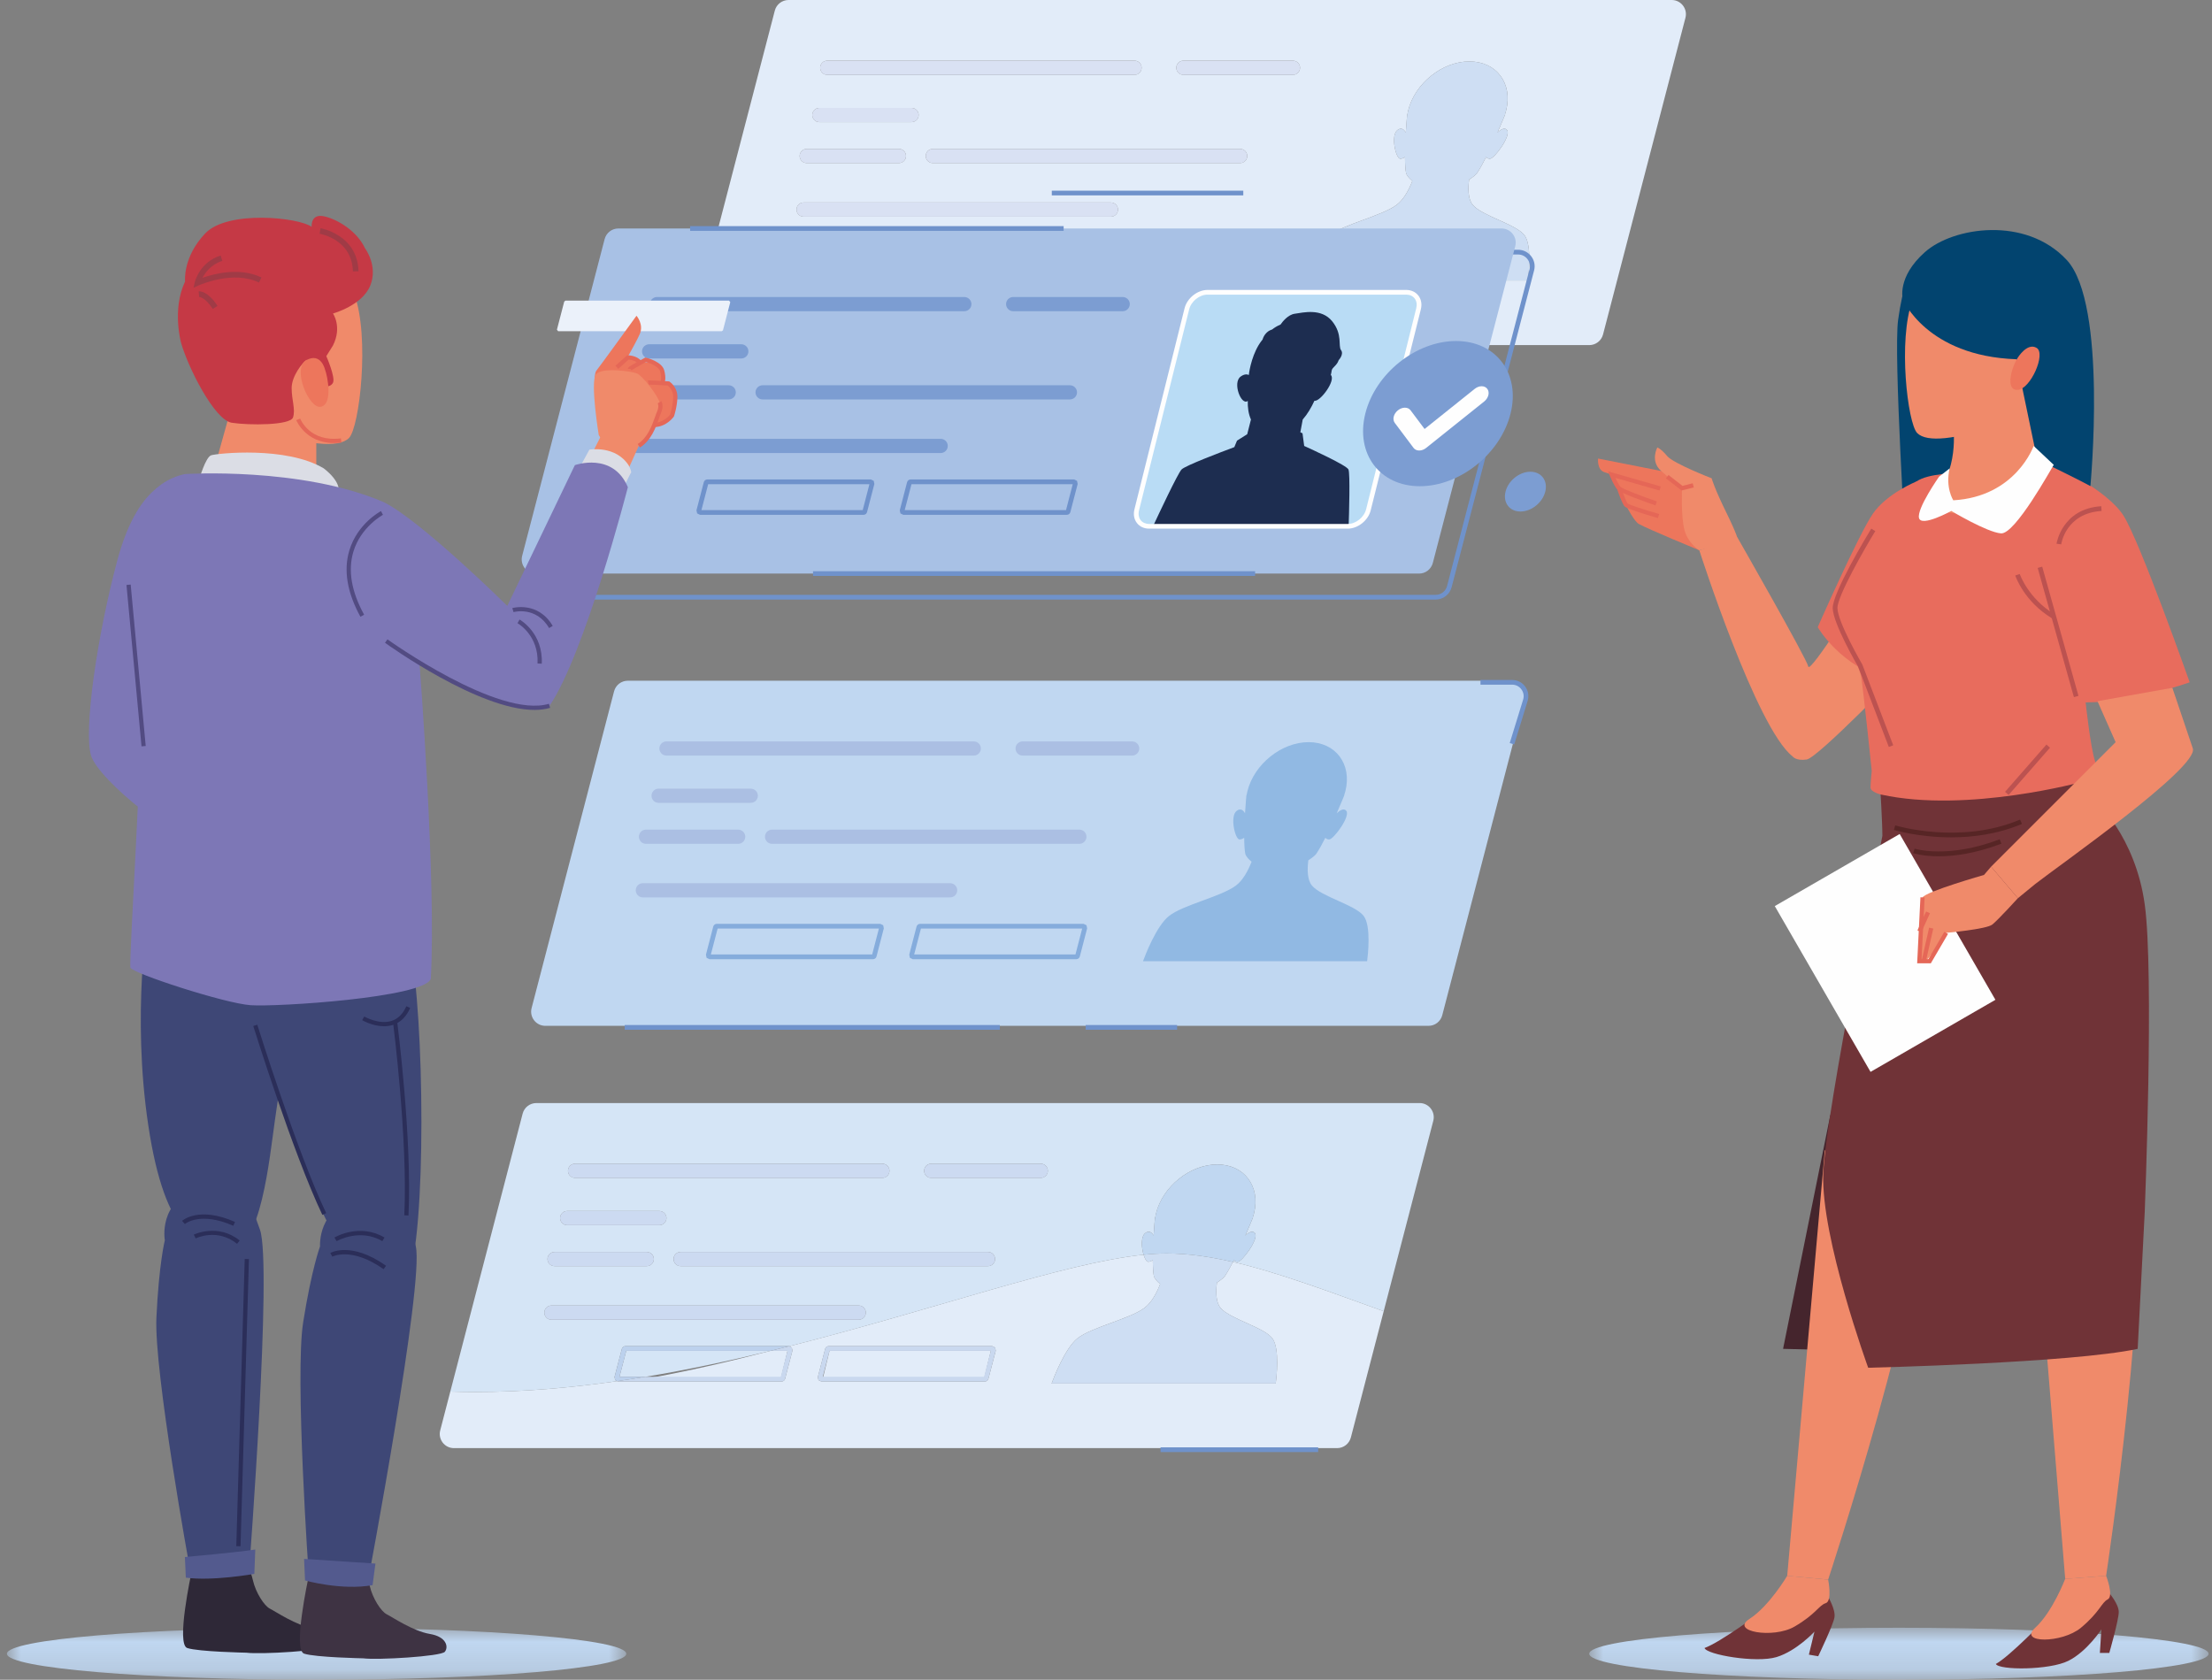 <?xml version="1.0" encoding="UTF-8"?>
<svg width="79px" height="60px" viewBox="0 0 79 60" version="1.1" xmlns="http://www.w3.org/2000/svg" xmlns:xlink="http://www.w3.org/1999/xlink">
    <rect x="0" y="0" width="79" height="60" fill="#808080" stroke="none"/>
    <title>icone-recommandation-client-my-agileva</title>
    <defs>
        <polygon id="path-1" points="0 0 22.12 0 22.12 1.858 0 1.858"></polygon>
        <polygon id="path-3" points="0 0 22.12 0 22.12 1.858 0 1.858"></polygon>
    </defs>
    <g id="CSS" stroke="none" stroke-width="1" fill="none" fill-rule="evenodd">
        <g id="CSS-Copy" transform="translate(-1087, -4015)">
            <g id="icone-recommandation-client-my-agileva" transform="translate(1087.247, 4015)">
                <g id="Group-7" transform="translate(24.464, 0)">
                    <path d="M6.368,9.947 L6.265,9.897 L6.243,9.785 L6.504,8.78 C6.519,8.723 6.57,8.684 6.629,8.684 L12.471,8.684 L12.573,8.734 L12.596,8.846 L12.335,9.85 C12.32,9.907 12.268,9.947 12.21,9.947 L6.368,9.947 Z M13.629,9.947 L13.526,9.897 L13.504,9.785 L13.765,8.78 C13.78,8.723 13.831,8.684 13.89,8.684 L19.732,8.684 L19.834,8.734 L19.857,8.846 L19.596,9.85 C19.58,9.907 19.529,9.947 19.471,9.947 L13.629,9.947 Z M3.988,7.739 C3.849,7.739 3.736,7.626 3.736,7.486 C3.736,7.346 3.849,7.233 3.988,7.233 L14.965,7.233 C15.104,7.233 15.217,7.346 15.217,7.486 C15.217,7.626 15.104,7.739 14.965,7.739 L3.988,7.739 Z M4.101,5.825 C3.961,5.825 3.848,5.712 3.848,5.573 C3.848,5.432 3.961,5.319 4.101,5.319 L7.394,5.319 C7.534,5.319 7.647,5.432 7.647,5.573 C7.647,5.712 7.534,5.825 7.394,5.825 L4.101,5.825 Z M8.604,5.825 C8.464,5.825 8.351,5.712 8.351,5.573 C8.351,5.432 8.464,5.319 8.604,5.319 L19.579,5.319 C19.72,5.319 19.833,5.432 19.833,5.573 C19.833,5.712 19.72,5.825 19.579,5.825 L8.604,5.825 Z M4.551,4.362 C4.411,4.362 4.299,4.248 4.299,4.108 C4.299,3.969 4.411,3.855 4.551,3.855 L7.844,3.855 C7.984,3.855 8.098,3.969 8.098,4.108 C8.098,4.248 7.984,4.362 7.844,4.362 L4.551,4.362 Z M25.496,4.734 C25.519,4.365 25.547,4.084 25.547,4.084 L25.553,4.084 L25.582,3.943 C25.823,2.977 26.801,2.194 27.767,2.194 C28.733,2.194 29.322,2.977 29.08,3.943 L29.039,4.084 L29.046,4.084 C29.046,4.084 28.932,4.365 28.771,4.734 C28.845,4.665 28.936,4.598 29.014,4.598 C29.051,4.598 29.085,4.612 29.113,4.647 C29.269,4.839 28.663,5.665 28.503,5.67 C28.501,5.67 28.498,5.67 28.497,5.67 C28.44,5.67 28.397,5.644 28.363,5.612 C28.249,5.837 28.136,6.043 28.035,6.19 C27.976,6.262 27.876,6.338 27.757,6.415 C27.716,6.736 27.716,7.115 27.888,7.318 C28.223,7.717 29.438,8.007 29.737,8.406 C30.006,8.765 29.884,9.813 29.856,10.019 L21.852,10.019 C21.928,9.813 22.327,8.765 22.776,8.406 C23.274,8.007 24.633,7.717 25.168,7.318 C25.426,7.125 25.609,6.775 25.73,6.465 C25.621,6.372 25.536,6.277 25.507,6.19 C25.479,6.043 25.468,5.837 25.467,5.612 C25.417,5.644 25.36,5.67 25.303,5.67 C25.302,5.67 25.3,5.67 25.298,5.67 C25.14,5.665 24.946,4.839 25.197,4.647 C25.243,4.612 25.284,4.598 25.32,4.598 C25.4,4.598 25.458,4.665 25.496,4.734 L25.496,4.734 Z M4.833,2.673 C4.693,2.673 4.58,2.561 4.58,2.42 C4.58,2.28 4.693,2.166 4.833,2.166 L15.809,2.166 C15.949,2.166 16.061,2.28 16.061,2.42 C16.061,2.561 15.949,2.673 15.809,2.673 L4.833,2.673 Z M17.553,2.673 C17.414,2.673 17.3,2.561 17.3,2.42 C17.3,2.28 17.414,2.166 17.553,2.166 L21.465,2.166 C21.605,2.166 21.719,2.28 21.719,2.42 C21.719,2.561 21.605,2.673 21.465,2.673 L17.553,2.673 Z M34.993,0 L3.451,0 C3.221,0 3.019,0.155 2.961,0.379 L0.83,8.565 C2.696,9.476 4.484,10.807 6.226,12.327 L32.05,12.327 C32.28,12.327 32.482,12.17 32.54,11.948 L35.484,0.634 C35.567,0.314 35.325,0 34.993,0 L34.993,0 Z" id="Fill-3" fill="#E2ECF9"></path>
                    <path d="M0.83,8.566 L0.016,11.693 C-0.066,12.013 0.175,12.327 0.507,12.327 L6.227,12.327 C4.483,10.806 2.697,9.476 0.83,8.566" id="Fill-5" fill="#D5E5F6"></path>
                </g>
                <path d="M38.384,8.852 L38.144,9.852 L43.904,9.852 L44.144,8.852 L38.384,8.852 Z M31.123,8.852 L30.883,9.852 L36.642,9.852 L36.883,8.852 L31.123,8.852 Z" id="Fill-8" fill="#E2ECF9"></path>
                <g id="Group-31" transform="translate(18.385, 1.862)">
                    <path d="M21.887,0.305 L10.912,0.305 C10.771,0.305 10.659,0.419 10.659,0.558 C10.659,0.698 10.771,0.812 10.912,0.812 L21.887,0.812 C22.027,0.812 22.141,0.698 22.141,0.558 C22.141,0.419 22.027,0.305 21.887,0.305" id="Fill-9" fill="#D9E1F3"></path>
                    <path d="M21.043,5.371 L10.068,5.371 C9.927,5.371 9.814,5.483 9.814,5.624 C9.814,5.764 9.927,5.878 10.068,5.878 L21.043,5.878 C21.183,5.878 21.297,5.764 21.297,5.624 C21.297,5.483 21.183,5.371 21.043,5.371" id="Fill-11" fill="#D9E1F3"></path>
                    <path d="M25.658,3.457 L14.683,3.457 C14.544,3.457 14.43,3.571 14.43,3.71 C14.43,3.85 14.544,3.964 14.683,3.964 L25.658,3.964 C25.798,3.964 25.912,3.85 25.912,3.71 C25.912,3.571 25.798,3.457 25.658,3.457" id="Fill-13" fill="#D9E1F3"></path>
                    <path d="M13.923,1.993 L10.631,1.993 C10.49,1.993 10.377,2.106 10.377,2.247 C10.377,2.386 10.49,2.5 10.631,2.5 L13.923,2.5 C14.063,2.5 14.177,2.386 14.177,2.247 C14.177,2.106 14.063,1.993 13.923,1.993" id="Fill-15" fill="#D9E1F3"></path>
                    <path d="M13.473,3.457 L10.181,3.457 C10.04,3.457 9.927,3.571 9.927,3.71 C9.927,3.85 10.04,3.964 10.181,3.964 L13.473,3.964 C13.612,3.964 13.726,3.85 13.726,3.71 C13.726,3.571 13.612,3.457 13.473,3.457" id="Fill-17" fill="#D9E1F3"></path>
                    <path d="M27.544,0.305 L23.632,0.305 C23.493,0.305 23.379,0.419 23.379,0.558 C23.379,0.698 23.493,0.812 23.632,0.812 L27.544,0.812 C27.684,0.812 27.798,0.698 27.798,0.558 C27.798,0.419 27.684,0.305 27.544,0.305" id="Fill-19" fill="#D9E1F3"></path>
                    <path d="M19.759,7.916 L20,6.99 L25.759,6.99 L25.519,7.916 L19.759,7.916 Z M25.81,6.821 L19.969,6.821 C19.911,6.821 19.859,6.862 19.844,6.919 L19.582,7.923 L19.606,8.034 L19.707,8.085 L25.549,8.085 C25.608,8.085 25.66,8.045 25.674,7.987 L25.935,6.983 L25.913,6.872 L25.81,6.821 Z" id="Fill-21" fill="#C9D8EF"></path>
                    <path d="M12.498,7.916 L12.739,6.99 L18.498,6.99 L18.258,7.916 L12.498,7.916 Z M18.55,6.821 L12.708,6.821 C12.65,6.821 12.598,6.862 12.583,6.919 L12.321,7.923 L12.345,8.034 L12.447,8.085 L18.288,8.085 C18.347,8.085 18.399,8.045 18.413,7.987 L18.675,6.983 L18.652,6.872 L18.55,6.821 Z" id="Fill-23" fill="#C9D8EF"></path>
                    <path d="M33.846,0.332 C32.88,0.332 31.902,1.115 31.66,2.082 L31.631,2.221 L31.626,2.221 C31.626,2.221 31.598,2.504 31.574,2.871 C31.536,2.802 31.478,2.736 31.399,2.736 C31.363,2.736 31.322,2.751 31.276,2.785 C31.025,2.976 31.219,3.803 31.377,3.807 C31.379,3.807 31.381,3.807 31.382,3.807 C31.439,3.807 31.496,3.781 31.545,3.749 C31.546,3.976 31.558,4.181 31.586,4.329 C31.615,4.416 31.699,4.511 31.809,4.603 C31.688,4.913 31.506,5.263 31.247,5.457 C30.712,5.855 29.353,6.146 28.855,6.544 C28.406,6.903 28.006,7.95 27.93,8.157 L35.935,8.157 C35.963,7.95 36.085,6.903 35.816,6.544 C35.517,6.146 34.301,5.855 33.966,5.457 C33.794,5.252 33.794,4.874 33.836,4.552 C33.955,4.476 34.055,4.399 34.114,4.329 C34.214,4.181 34.328,3.976 34.442,3.749 C34.476,3.781 34.519,3.807 34.576,3.807 C34.577,3.807 34.58,3.807 34.582,3.807 C34.741,3.803 35.348,2.976 35.192,2.785 C35.164,2.751 35.13,2.736 35.093,2.736 C35.015,2.736 34.924,2.802 34.85,2.871 C35.011,2.504 35.125,2.221 35.125,2.221 L35.118,2.221 L35.159,2.082 C35.4,1.115 34.812,0.332 33.846,0.332" id="Fill-25" fill="#CEDEF3"></path>
                    <path d="M32.64,19.554 L1.098,19.554 C0.914,19.554 0.743,19.471 0.63,19.324 C0.517,19.179 0.479,18.993 0.526,18.815 L3.471,7.501 C3.538,7.241 3.774,7.059 4.043,7.059 L35.585,7.059 C35.769,7.059 35.939,7.143 36.052,7.289 C36.165,7.434 36.204,7.621 36.157,7.798 L33.212,19.112 C33.145,19.372 32.909,19.554 32.64,19.554 L32.64,19.554 Z M4.043,7.228 C3.851,7.228 3.682,7.357 3.634,7.544 L0.689,18.858 C0.657,18.985 0.684,19.118 0.764,19.222 C0.844,19.325 0.966,19.386 1.098,19.386 L32.64,19.386 C32.832,19.386 33.001,19.256 33.049,19.07 L35.994,7.756 C36.026,7.629 35.999,7.496 35.919,7.392 C35.839,7.288 35.717,7.228 35.585,7.228 L4.043,7.228 Z" id="Fill-27" fill="#6F92CB"></path>
                    <path d="M32.049,18.626 L0.507,18.626 C0.175,18.626 -0.067,18.312 0.017,17.991 L2.962,6.678 C3.02,6.455 3.221,6.299 3.452,6.299 L34.994,6.299 C35.326,6.299 35.568,6.613 35.484,6.933 L32.54,18.247 C32.481,18.47 32.28,18.626 32.049,18.626" id="Fill-29" fill="#A8C1E5"></path>
                </g>
                <polygon id="Fill-32" fill="#6F92CB" points="28.79 20.572 44.578 20.572 44.578 20.404 28.79 20.404"></polygon>
                <polygon id="Fill-33" fill="#6F92CB" points="24.4 8.246 37.74 8.246 37.74 8.077 24.4 8.077"></polygon>
                <g id="Group-56" transform="translate(22.12, 10.304)">
                    <path d="M25.767,8.495 L18.675,8.495 C18.349,8.495 18.15,8.23 18.231,7.904 L20.02,0.728 C20.102,0.401 20.433,0.136 20.76,0.136 L27.851,0.136 C28.177,0.136 28.376,0.401 28.294,0.728 L26.505,7.904 C26.424,8.23 26.093,8.495 25.767,8.495" id="Fill-34" fill="#B9DCF5"></path>
                    <path d="M25.792,6.465 C25.721,6.314 24.466,5.74 24.211,5.625 L24.151,5.173 L24.074,5.136 L24.159,4.681 C24.33,4.486 24.466,4.252 24.577,4.01 C24.774,4.059 25.355,3.283 25.162,3.089 C25.176,3.03 25.189,2.975 25.192,2.938 C25.204,2.817 25.375,2.766 25.444,2.559 C25.444,2.559 25.639,2.351 25.527,2.202 C25.416,2.055 25.593,1.641 25.209,1.169 C24.825,0.697 24.179,0.859 23.872,0.903 C23.631,0.938 23.438,1.185 23.366,1.289 C23.252,1.336 23.155,1.394 23.066,1.465 C23.002,1.487 22.938,1.513 22.871,1.578 C22.791,1.655 22.749,1.741 22.724,1.826 L22.696,1.86 C22.372,2.271 22.25,2.907 22.235,3.089 C22.161,3.056 22.063,3.058 21.94,3.148 C21.639,3.37 21.968,4.2 22.196,4.016 C22.19,4.248 22.22,4.481 22.31,4.681 L22.176,5.206 L21.812,5.435 L21.716,5.667 C21.243,5.844 19.963,6.328 19.832,6.465 C19.697,6.605 19.015,8.057 18.799,8.523 L21.608,8.523 L22.286,8.523 L22.311,8.523 L22.928,8.523 L25.798,8.523 C25.814,8.057 25.856,6.605 25.792,6.465" id="Fill-36" fill="#1D2D50"></path>
                    <path d="M25.767,8.579 L18.675,8.579 C18.494,8.579 18.339,8.509 18.239,8.38 C18.134,8.246 18.103,8.07 18.15,7.883 L19.939,0.707 C20.03,0.345 20.397,0.052 20.759,0.052 L27.851,0.052 C28.032,0.052 28.187,0.123 28.288,0.252 C28.392,0.384 28.423,0.561 28.377,0.747 L26.587,7.925 C26.498,8.285 26.129,8.579 25.767,8.579 L25.767,8.579 Z M20.759,0.22 C20.47,0.22 20.176,0.457 20.103,0.747 L18.313,7.925 C18.28,8.06 18.301,8.185 18.372,8.276 C18.439,8.362 18.548,8.411 18.675,8.411 L25.767,8.411 C26.057,8.411 26.351,8.174 26.424,7.883 L28.213,0.707 C28.246,0.571 28.226,0.447 28.155,0.355 C28.087,0.268 27.98,0.22 27.851,0.22 L20.759,0.22 Z" id="Fill-38" fill="#FEFEFE"></path>
                    <path d="M12.073,0.812 L1.098,0.812 C0.957,0.812 0.844,0.698 0.844,0.558 C0.844,0.419 0.957,0.305 1.098,0.305 L12.073,0.305 C12.213,0.305 12.327,0.419 12.327,0.558 C12.327,0.698 12.213,0.812 12.073,0.812" id="Fill-40" fill="#7C9DD2"></path>
                    <path d="M11.229,5.878 L0.254,5.878 C0.113,5.878 0,5.764 0,5.624 C0,5.484 0.113,5.371 0.254,5.371 L11.229,5.371 C11.368,5.371 11.482,5.484 11.482,5.624 C11.482,5.764 11.368,5.878 11.229,5.878" id="Fill-42" fill="#7C9DD2"></path>
                    <path d="M15.844,3.964 L4.869,3.964 C4.728,3.964 4.615,3.85 4.615,3.71 C4.615,3.571 4.728,3.457 4.869,3.457 L15.844,3.457 C15.984,3.457 16.098,3.571 16.098,3.71 C16.098,3.85 15.984,3.964 15.844,3.964" id="Fill-44" fill="#7C9DD2"></path>
                    <path d="M4.109,2.5 L0.817,2.5 C0.676,2.5 0.563,2.386 0.563,2.247 C0.563,2.107 0.676,1.993 0.817,1.993 L4.109,1.993 C4.248,1.993 4.362,2.107 4.362,2.247 C4.362,2.386 4.248,2.5 4.109,2.5" id="Fill-46" fill="#7C9DD2"></path>
                    <path d="M3.658,3.964 L0.366,3.964 C0.226,3.964 0.113,3.85 0.113,3.71 C0.113,3.571 0.226,3.457 0.366,3.457 L3.658,3.457 C3.798,3.457 3.912,3.571 3.912,3.71 C3.912,3.85 3.798,3.964 3.658,3.964" id="Fill-48" fill="#7C9DD2"></path>
                    <path d="M17.73,0.812 L13.818,0.812 C13.678,0.812 13.564,0.698 13.564,0.558 C13.564,0.419 13.678,0.305 13.818,0.305 L17.73,0.305 C17.869,0.305 17.983,0.419 17.983,0.558 C17.983,0.698 17.869,0.812 17.73,0.812" id="Fill-50" fill="#7C9DD2"></path>
                    <path d="M15.735,8.085 L9.893,8.085 L9.791,8.035 L9.768,7.923 L10.029,6.918 C10.045,6.861 10.096,6.822 10.154,6.822 L15.996,6.822 L16.099,6.872 L16.121,6.984 L15.86,7.988 C15.845,8.045 15.794,8.085 15.735,8.085 L15.735,8.085 Z M9.944,7.917 L15.705,7.917 L15.945,6.991 L10.186,6.991 L9.944,7.917 Z" id="Fill-52" fill="#6F92CB"></path>
                    <path d="M8.474,8.085 L2.632,8.085 L2.531,8.035 L2.507,7.923 L2.769,6.918 C2.784,6.861 2.836,6.822 2.894,6.822 L8.735,6.822 L8.838,6.872 L8.86,6.984 L8.599,7.988 C8.584,8.045 8.533,8.085 8.474,8.085 L8.474,8.085 Z M2.684,7.917 L8.444,7.917 L8.684,6.991 L2.925,6.991 L2.684,7.917 Z" id="Fill-54" fill="#6F92CB"></path>
                </g>
                <polygon id="Fill-57" fill="#6F92CB" points="37.317 6.979 44.156 6.979 44.156 6.811 37.317 6.811"></polygon>
                <g id="Group-108" transform="translate(15.458, 24.315)">
                    <path d="M35.313,12.327 L3.771,12.327 C3.439,12.327 3.197,12.013 3.281,11.692 L6.226,0.379 C6.284,0.156 6.485,0 6.716,0 L38.258,0 C38.59,0 38.832,0.314 38.749,0.634 L35.804,11.948 C35.746,12.171 35.545,12.327 35.313,12.327" id="Fill-58" fill="#C0D7F1"></path>
                    <path d="M19.073,2.674 L8.097,2.674 C7.958,2.674 7.844,2.56 7.844,2.42 C7.844,2.281 7.958,2.167 8.097,2.167 L19.073,2.167 C19.212,2.167 19.326,2.281 19.326,2.42 C19.326,2.56 19.212,2.674 19.073,2.674" id="Fill-60" fill="#ABBFE3"></path>
                    <path d="M18.229,7.739 L7.253,7.739 C7.113,7.739 7,7.625 7,7.486 C7,7.346 7.113,7.232 7.253,7.232 L18.229,7.232 C18.368,7.232 18.482,7.346 18.482,7.486 C18.482,7.625 18.368,7.739 18.229,7.739" id="Fill-62" fill="#ABBFE3"></path>
                    <path d="M22.844,5.826 L11.869,5.826 C11.728,5.826 11.615,5.712 11.615,5.572 C11.615,5.432 11.728,5.319 11.869,5.319 L22.844,5.319 C22.984,5.319 23.097,5.432 23.097,5.572 C23.097,5.712 22.984,5.826 22.844,5.826" id="Fill-64" fill="#ABBFE3"></path>
                    <path d="M11.108,4.362 L7.816,4.362 C7.676,4.362 7.563,4.249 7.563,4.109 C7.563,3.969 7.676,3.855 7.816,3.855 L11.108,3.855 C11.248,3.855 11.362,3.969 11.362,4.109 C11.362,4.249 11.248,4.362 11.108,4.362" id="Fill-66" fill="#ABBFE3"></path>
                    <path d="M10.658,5.826 L7.365,5.826 C7.225,5.826 7.113,5.712 7.113,5.572 C7.113,5.432 7.225,5.319 7.365,5.319 L10.658,5.319 C10.798,5.319 10.912,5.432 10.912,5.572 C10.912,5.712 10.798,5.826 10.658,5.826" id="Fill-68" fill="#ABBFE3"></path>
                    <path d="M24.729,2.674 L20.818,2.674 C20.678,2.674 20.564,2.56 20.564,2.42 C20.564,2.281 20.678,2.167 20.818,2.167 L24.729,2.167 C24.869,2.167 24.983,2.281 24.983,2.42 C24.983,2.56 24.869,2.674 24.729,2.674" id="Fill-70" fill="#ABBFE3"></path>
                    <path d="M22.735,9.947 L16.893,9.947 L16.791,9.897 L16.768,9.785 L17.029,8.781 C17.045,8.723 17.096,8.684 17.154,8.684 L22.996,8.684 L23.099,8.734 L23.121,8.846 L22.86,9.85 C22.845,9.907 22.794,9.947 22.735,9.947 L22.735,9.947 Z M16.944,9.778 L22.704,9.778 L22.944,8.853 L17.185,8.853 L16.944,9.778 Z" id="Fill-72" fill="#85ACDC"></path>
                    <path d="M15.474,9.947 L9.632,9.947 L9.53,9.897 L9.507,9.785 L9.768,8.781 C9.783,8.723 9.835,8.684 9.893,8.684 L15.735,8.684 L15.838,8.734 L15.86,8.846 L15.599,9.85 C15.584,9.907 15.533,9.947 15.474,9.947 L15.474,9.947 Z M9.683,9.778 L15.444,9.778 L15.684,8.853 L9.925,8.853 L9.683,9.778 Z" id="Fill-74" fill="#85ACDC"></path>
                    <path d="M33.001,8.406 C32.702,8.007 31.487,7.717 31.152,7.318 C30.98,7.115 30.98,6.737 31.021,6.414 C31.141,6.338 31.24,6.262 31.299,6.191 C31.4,6.043 31.514,5.838 31.628,5.611 C31.662,5.646 31.708,5.671 31.767,5.67 C31.927,5.665 32.533,4.838 32.377,4.647 C32.288,4.538 32.144,4.633 32.035,4.734 C32.196,4.366 32.309,4.083 32.309,4.083 L32.303,4.083 L32.345,3.944 C32.586,2.978 31.997,2.194 31.031,2.194 C30.065,2.194 29.087,2.978 28.846,3.944 L28.817,4.083 L28.81,4.083 C28.81,4.083 28.783,4.366 28.76,4.734 C28.703,4.633 28.606,4.538 28.462,4.647 C28.21,4.838 28.405,5.665 28.562,5.67 C28.62,5.671 28.679,5.646 28.731,5.611 C28.732,5.838 28.743,6.043 28.771,6.191 C28.8,6.278 28.884,6.373 28.994,6.465 C28.874,6.776 28.691,7.125 28.433,7.318 C27.898,7.717 26.539,8.007 26.041,8.406 C25.592,8.765 25.192,9.812 25.116,10.02 L33.121,10.02 C33.148,9.812 33.27,8.765 33.001,8.406" id="Fill-76" fill="#91B9E3"></path>
                    <path d="M13.629,25.031 L13.526,24.981 L13.504,24.869 L13.765,23.866 C13.779,23.807 13.831,23.768 13.89,23.768 L19.732,23.768 L19.833,23.819 L19.857,23.93 L19.595,24.934 C19.581,24.991 19.529,25.031 19.47,25.031 L13.629,25.031 Z M25.138,20.503 C22.277,20.797 17.671,22.462 12.477,23.772 L12.573,23.819 L12.596,23.93 L12.334,24.934 C12.32,24.991 12.268,25.031 12.209,25.031 L6.368,25.031 L6.341,25.018 C4.659,25.259 2.963,25.406 1.286,25.406 C0.983,25.406 0.68,25.4 0.377,25.391 L0.017,26.777 C-0.067,27.097 0.175,27.411 0.507,27.411 L32.049,27.411 C32.279,27.411 32.481,27.255 32.54,27.031 L33.713,22.521 C31.719,21.807 29.948,21.135 28.329,20.761 C28.227,20.961 28.125,21.142 28.035,21.275 C27.975,21.346 27.876,21.422 27.757,21.499 C27.715,21.821 27.715,22.199 27.887,22.403 C28.222,22.801 29.437,23.092 29.736,23.49 C30.006,23.85 29.884,24.897 29.856,25.104 L21.851,25.104 C21.927,24.897 22.328,23.85 22.776,23.49 C23.274,23.092 24.633,22.801 25.168,22.403 C25.427,22.209 25.61,21.86 25.73,21.549 C25.62,21.457 25.535,21.362 25.506,21.275 C25.478,21.128 25.468,20.922 25.466,20.696 C25.417,20.729 25.36,20.754 25.303,20.754 C25.302,20.754 25.3,20.754 25.297,20.754 C25.242,20.752 25.181,20.647 25.138,20.503 L25.138,20.503 Z" id="Fill-78" fill="#E2ECF9"></path>
                    <path d="M3.988,22.824 C3.849,22.824 3.735,22.71 3.735,22.57 C3.735,22.431 3.849,22.317 3.988,22.317 L14.964,22.317 C15.104,22.317 15.217,22.431 15.217,22.57 C15.217,22.71 15.104,22.824 14.964,22.824 L3.988,22.824 Z M4.101,20.91 C3.962,20.91 3.848,20.797 3.848,20.657 C3.848,20.517 3.962,20.404 4.101,20.404 L7.393,20.404 C7.534,20.404 7.647,20.517 7.647,20.657 C7.647,20.797 7.534,20.91 7.393,20.91 L4.101,20.91 Z M8.604,20.91 C8.464,20.91 8.35,20.797 8.35,20.657 C8.35,20.517 8.464,20.404 8.604,20.404 L19.579,20.404 C19.719,20.404 19.833,20.517 19.833,20.657 C19.833,20.797 19.719,20.91 19.579,20.91 L8.604,20.91 Z M4.551,19.447 C4.412,19.447 4.298,19.333 4.298,19.193 C4.298,19.054 4.412,18.94 4.551,18.94 L7.844,18.94 C7.984,18.94 8.097,19.054 8.097,19.193 C8.097,19.333 7.984,19.447 7.844,19.447 L4.551,19.447 Z M4.833,17.758 C4.693,17.758 4.579,17.644 4.579,17.505 C4.579,17.365 4.693,17.251 4.833,17.251 L15.808,17.251 C15.949,17.251 16.061,17.365 16.061,17.505 C16.061,17.644 15.949,17.758 15.808,17.758 L4.833,17.758 Z M17.553,17.758 C17.413,17.758 17.3,17.644 17.3,17.505 C17.3,17.365 17.413,17.251 17.553,17.251 L21.465,17.251 C21.605,17.251 21.718,17.365 21.718,17.505 C21.718,17.644 21.605,17.758 21.465,17.758 L17.553,17.758 Z M34.994,15.085 L3.451,15.085 C3.221,15.085 3.019,15.24 2.961,15.463 L0.377,25.391 C0.679,25.4 0.982,25.406 1.287,25.406 C2.963,25.406 4.66,25.259 6.34,25.018 L6.265,24.981 L6.242,24.87 L6.504,23.865 C6.519,23.808 6.57,23.768 6.629,23.768 L12.47,23.768 L12.478,23.772 C17.672,22.462 22.276,20.797 25.137,20.503 C25.058,20.242 25.036,19.855 25.197,19.731 C25.243,19.697 25.283,19.682 25.32,19.682 C25.4,19.682 25.457,19.749 25.496,19.819 C25.519,19.45 25.546,19.169 25.546,19.169 L25.553,19.169 L25.582,19.028 C25.822,18.062 26.801,17.278 27.767,17.278 C28.733,17.278 29.32,18.062 29.08,19.028 L29.039,19.169 L29.045,19.169 C29.045,19.169 28.932,19.45 28.771,19.819 C28.845,19.749 28.935,19.682 29.015,19.682 C29.05,19.682 29.085,19.697 29.113,19.731 C29.269,19.922 28.662,20.749 28.503,20.754 C28.501,20.754 28.499,20.754 28.497,20.754 C28.441,20.754 28.396,20.729 28.363,20.696 C28.352,20.718 28.341,20.74 28.33,20.761 C29.947,21.134 31.719,21.807 33.713,22.521 L35.484,15.719 C35.568,15.397 35.325,15.085 34.994,15.085 L34.994,15.085 Z" id="Fill-80" fill="#D5E5F6"></path>
                    <path d="M12.42,23.937 L11.81,23.937 C10.355,24.319 8.858,24.665 7.345,24.937 L12.178,24.937 L12.42,23.937 Z M19.681,23.937 L13.92,23.937 L13.679,24.937 L19.439,24.937 L19.681,23.937 Z" id="Fill-82" fill="#E2ECF9"></path>
                    <path d="M11.809,23.937 L6.66,23.937 L6.419,24.863 L7.346,24.863 C8.858,24.611 10.355,24.291 11.809,23.937" id="Fill-84" fill="#D5E5F6"></path>
                    <path d="M15.808,17.252 L4.833,17.252 C4.692,17.252 4.579,17.366 4.579,17.505 C4.579,17.645 4.692,17.759 4.833,17.759 L15.808,17.759 C15.948,17.759 16.062,17.645 16.062,17.505 C16.062,17.366 15.948,17.252 15.808,17.252" id="Fill-86" fill="#CCDAF1"></path>
                    <path d="M14.964,22.317 L3.989,22.317 C3.848,22.317 3.735,22.431 3.735,22.571 C3.735,22.71 3.848,22.824 3.989,22.824 L14.964,22.824 C15.104,22.824 15.217,22.71 15.217,22.571 C15.217,22.431 15.104,22.317 14.964,22.317" id="Fill-88" fill="#CCDAF1"></path>
                    <path d="M19.579,20.404 L8.604,20.404 C8.463,20.404 8.351,20.517 8.351,20.657 C8.351,20.797 8.463,20.911 8.604,20.911 L19.579,20.911 C19.719,20.911 19.833,20.797 19.833,20.657 C19.833,20.517 19.719,20.404 19.579,20.404" id="Fill-90" fill="#CCDAF1"></path>
                    <path d="M7.844,18.94 L4.552,18.94 C4.411,18.94 4.298,19.054 4.298,19.194 C4.298,19.333 4.411,19.447 4.552,19.447 L7.844,19.447 C7.983,19.447 8.097,19.333 8.097,19.194 C8.097,19.054 7.983,18.94 7.844,18.94" id="Fill-92" fill="#CCDAF1"></path>
                    <path d="M7.394,20.404 L4.101,20.404 C3.961,20.404 3.848,20.517 3.848,20.657 C3.848,20.797 3.961,20.911 4.101,20.911 L7.394,20.911 C7.533,20.911 7.647,20.797 7.647,20.657 C7.647,20.517 7.533,20.404 7.394,20.404" id="Fill-94" fill="#CCDAF1"></path>
                    <path d="M21.465,17.252 L17.553,17.252 C17.413,17.252 17.3,17.366 17.3,17.505 C17.3,17.645 17.413,17.759 17.553,17.759 L21.465,17.759 C21.605,17.759 21.719,17.645 21.719,17.505 C21.719,17.366 21.605,17.252 21.465,17.252" id="Fill-96" fill="#CCDAF1"></path>
                    <path d="M13.68,24.863 L13.921,23.937 L19.68,23.937 L19.44,24.863 L13.68,24.863 Z M19.731,23.768 L13.889,23.768 C13.831,23.768 13.78,23.808 13.764,23.865 L13.503,24.869 L13.527,24.981 L13.628,25.031 L19.47,25.031 C19.529,25.031 19.58,24.992 19.595,24.935 L19.856,23.93 L19.834,23.818 L19.731,23.768 Z" id="Fill-98" fill="#C9D8EF"></path>
                    <path d="M12.477,23.771 C12.255,23.827 12.033,23.882 11.809,23.937 L12.419,23.937 L12.179,24.862 L7.345,24.862 C7.011,24.918 6.676,24.97 6.341,25.018 L6.368,25.031 L12.209,25.031 C12.268,25.031 12.32,24.992 12.334,24.935 L12.596,23.93 L12.573,23.818 L12.477,23.771 Z" id="Fill-100" fill="#C9D8EF"></path>
                    <path d="M12.471,23.768 L6.629,23.768 C6.571,23.768 6.518,23.808 6.504,23.865 L6.243,24.869 L6.266,24.981 L6.341,25.018 C6.676,24.97 7.011,24.918 7.345,24.863 L6.419,24.863 L6.66,23.937 L11.809,23.937 C12.033,23.882 12.255,23.827 12.477,23.771 L12.471,23.768 Z" id="Fill-102" fill="#BCD1ED"></path>
                    <path d="M25.965,20.458 C25.833,20.458 25.703,20.462 25.573,20.468 C25.433,20.476 25.287,20.487 25.138,20.503 C25.181,20.647 25.242,20.752 25.297,20.754 C25.299,20.754 25.302,20.754 25.303,20.754 C25.36,20.754 25.417,20.729 25.467,20.696 C25.468,20.922 25.479,21.128 25.506,21.275 C25.535,21.362 25.62,21.457 25.729,21.549 C25.61,21.86 25.427,22.209 25.168,22.403 C24.634,22.801 23.274,23.092 22.776,23.49 C22.328,23.85 21.928,24.897 21.852,25.104 L29.856,25.104 C29.884,24.897 30.007,23.85 29.737,23.49 C29.437,23.092 28.223,22.801 27.887,22.403 C27.716,22.199 27.716,21.821 27.756,21.499 C27.876,21.422 27.975,21.346 28.034,21.275 C28.126,21.142 28.228,20.961 28.33,20.761 C27.505,20.571 26.72,20.458 25.965,20.458" id="Fill-104" fill="#CEDEF3"></path>
                    <path d="M27.767,17.279 C26.801,17.279 25.822,18.061 25.581,19.027 L25.552,19.168 L25.547,19.168 C25.547,19.168 25.519,19.451 25.496,19.818 C25.457,19.749 25.399,19.683 25.32,19.683 C25.284,19.683 25.243,19.697 25.197,19.731 C25.035,19.855 25.059,20.242 25.138,20.504 C25.288,20.488 25.433,20.477 25.573,20.469 C25.703,20.461 25.834,20.458 25.965,20.458 C26.719,20.458 27.504,20.571 28.33,20.762 C28.341,20.739 28.352,20.718 28.363,20.696 C28.397,20.728 28.44,20.754 28.497,20.754 C28.499,20.754 28.5,20.754 28.503,20.754 C28.662,20.749 29.27,19.923 29.112,19.731 C29.084,19.697 29.051,19.683 29.014,19.683 C28.936,19.683 28.844,19.749 28.771,19.818 C28.931,19.451 29.045,19.168 29.045,19.168 L29.039,19.168 L29.08,19.027 C29.321,18.061 28.733,17.279 27.767,17.279" id="Fill-106" fill="#C0D7F1"></path>
                </g>
                <polygon id="Fill-109" fill="#6F92CB" points="41.201 51.867 46.83 51.867 46.83 51.698 41.201 51.698"></polygon>
                <polygon id="Fill-110" fill="#6F92CB" points="22.064 36.782 35.46 36.782 35.46 36.613 22.064 36.613"></polygon>
                <polygon id="Fill-111" fill="#6F92CB" points="38.528 36.782 41.792 36.782 41.792 36.613 38.528 36.613"></polygon>
                <path d="M53.833,26.591 L53.672,26.542 L54.151,24.987 C54.19,24.86 54.166,24.729 54.088,24.623 C54.01,24.516 53.89,24.456 53.759,24.456 L52.627,24.456 L52.627,24.288 L53.759,24.288 C53.944,24.288 54.114,24.372 54.224,24.522 C54.335,24.672 54.366,24.859 54.311,25.036 L53.833,26.591 Z" id="Fill-112" fill="#6F92CB"></path>
                <polygon id="Fill-114" fill="#EBF1FA" points="19.949 10.738 19.904 10.772 19.643 11.776 19.688 11.832 25.529 11.832 25.573 11.799 25.834 10.794 25.791 10.738"></polygon>
                <g id="Group-162" transform="translate(48.434, 8.217)">
                    <path d="M5.267,6.557 C4.91,7.99 3.459,9.15 2.028,9.15 C0.595,9.15 -0.277,7.99 0.08,6.557 C0.437,5.125 1.888,3.964 3.321,3.964 C4.753,3.964 5.625,5.125 5.267,6.557" id="Fill-115" fill="#7C9DD2"></path>
                    <path d="M6.507,9.344 C6.409,9.736 6.013,10.054 5.621,10.054 C5.229,10.054 4.99,9.736 5.088,9.344 C5.185,8.952 5.583,8.633 5.975,8.633 C6.367,8.633 6.606,8.952 6.507,9.344" id="Fill-117" fill="#7C9DD2"></path>
                    <path d="M2.005,7.875 C1.923,7.875 1.85,7.844 1.803,7.782 L1.133,6.889 C1.039,6.764 1.089,6.563 1.246,6.438 C1.401,6.314 1.603,6.314 1.696,6.438 L2.197,7.106 L3.987,5.673 C4.142,5.548 4.345,5.548 4.437,5.673 C4.531,5.797 4.481,5.999 4.326,6.124 L2.254,7.782 C2.176,7.844 2.087,7.875 2.005,7.875" id="Fill-119" fill="#FEFEFE"></path>
                    <g id="Group-123" transform="translate(8.077, 49.925)">
                        <mask id="mask-2" fill="white">
                            <use xlink:href="#path-1"></use>
                        </mask>
                        <g id="Clip-122"></g>
                        <path d="M22.12,0.929 C22.12,1.442 17.169,1.858 11.06,1.858 C4.952,1.858 0,1.442 0,0.929 C0,0.417 4.952,0 11.06,0 C17.169,0 22.12,0.417 22.12,0.929" id="Fill-121" fill="#C0D7F1" mask="url(#mask-2)"></path>
                    </g>
                    <path d="M19.559,1.407 C19.559,1.407 19.278,1.97 19.109,3.209 C18.941,4.447 19.391,11.595 19.391,11.595 L24.231,11.088 L22.036,1.745 L19.559,1.407 Z" id="Fill-124" fill="#02446F"></path>
                    <path d="M16.689,31.604 L15,39.963 L18.292,40.047 C18.292,40.047 19.137,32.617 18.799,32.617 C18.462,32.617 16.689,31.604 16.689,31.604" id="Fill-126" fill="#45252D"></path>
                    <path d="M24.344,49.644 C24.344,49.644 23.105,50.938 22.599,51.219 C22.711,51.445 24.512,51.445 25.188,51.107 C25.863,50.769 26.369,49.981 26.369,49.981 L26.314,50.825 L26.651,50.825 C26.651,50.825 26.989,49.644 26.989,49.362 C26.989,49.081 26.651,48.687 26.651,48.687 L24.344,49.644 Z" id="Fill-128" fill="#703337"></path>
                    <path d="M23.837,32.983 L25.076,48.18 L26.538,48.068 C26.538,48.068 28.227,36.923 27.551,33.096 C26.877,29.268 23.837,32.983 23.837,32.983" id="Fill-130" fill="#F08A6A"></path>
                    <path d="M25.075,48.18 C25.075,48.18 24.625,49.362 24.005,49.925 C23.387,50.487 24.963,50.487 25.638,49.925 C26.314,49.362 26.37,49.025 26.595,48.912 C26.82,48.799 26.538,48.068 26.538,48.068 L25.075,48.18 Z" id="Fill-132" fill="#F08A6A"></path>
                    <path d="M14.18,49.389 C14.18,49.389 12.742,50.456 12.195,50.648 C12.267,50.888 14.043,51.192 14.765,50.973 C15.488,50.754 16.121,50.063 16.121,50.063 L15.922,50.886 L16.255,50.943 C16.255,50.943 16.788,49.834 16.835,49.557 C16.883,49.28 16.616,48.835 16.616,48.835 L14.18,49.389 Z" id="Fill-134" fill="#703337"></path>
                    <path d="M16.489,32.881 L15.148,48.07 L16.61,48.205 C16.61,48.205 20.152,37.504 20.132,33.618 C20.111,29.732 16.489,32.881 16.489,32.881" id="Fill-136" fill="#F08A6A"></path>
                    <path d="M15.148,48.069 C15.148,48.069 14.505,49.158 13.8,49.609 C13.094,50.059 14.648,50.325 15.408,49.884 C16.17,49.443 16.282,49.12 16.523,49.047 C16.764,48.974 16.61,48.206 16.61,48.206 L15.148,48.069 Z" id="Fill-138" fill="#F08A6A"></path>
                    <path d="M11.303,8.735 L8.393,8.162 C8.393,8.162 8.35,8.559 8.614,8.647 L8.879,8.735 C8.879,8.735 9.54,10.322 9.848,10.498 C10.158,10.675 12.009,11.439 12.009,11.439 L12.494,9.573 L11.303,8.735 Z" id="Fill-140" fill="#ED765C"></path>
                    <path d="M13.396,11.088 C13.396,11.088 13.368,10.892 12.979,10.102 C12.547,9.227 12.449,8.867 12.449,8.867 C12.449,8.867 11.083,8.339 10.862,8.074 C10.642,7.81 10.509,7.765 10.509,7.765 C10.509,7.765 10.245,8.251 10.642,8.602 C11.039,8.955 11.392,9.22 11.392,9.22 C11.392,9.22 11.347,10.234 11.48,10.719 C11.612,11.204 12.009,11.439 12.009,11.439 L13.396,11.088 Z" id="Fill-142" fill="#F08A6A"></path>
                    <path d="M17.927,12.721 C17.927,12.721 15.957,15.872 15.901,15.591 C15.844,15.309 13.367,10.976 13.367,10.976 L12.009,11.44 C12.009,11.44 14.043,17.786 15.338,18.799 C15.338,18.799 15.45,18.969 15.844,18.912 C16.239,18.856 19.278,15.703 19.278,15.703 L17.927,12.721 Z" id="Fill-144" fill="#F08A6A"></path>
                    <path d="M19.77,8.978 C19.77,8.978 18.715,9.4 18.208,10.131 C17.702,10.863 16.238,14.184 16.238,14.184 C16.238,14.184 17.027,15.591 18.828,16.098 L21.304,11.538 L19.77,8.978 Z" id="Fill-146" fill="#E86C5D"></path>
                    <path d="M18.462,19.784 C18.462,19.784 18.547,21.136 18.547,21.642 C18.547,21.642 16.52,31.435 16.436,33.715 C16.351,35.995 18.04,40.638 18.04,40.638 C18.04,40.638 25.301,40.47 27.665,39.963 L27.917,35.066 C27.917,35.066 28.256,26.538 27.917,24.091 C27.58,21.642 26.145,20.375 26.145,20.375 L25.723,19.194 L18.462,19.784 Z" id="Fill-148" fill="#703337"></path>
                    <path d="M24.667,8.387 C24.667,8.387 26.567,9.273 27.158,10.201 C27.748,11.13 29.522,16.154 29.522,16.154 C29.522,16.154 27.537,16.872 25.807,16.872 C25.807,16.872 25.976,18.475 26.145,18.982 C26.313,19.489 25.723,19.7 25.723,19.7 C25.723,19.7 21.586,20.839 18.504,20.165 C18.504,20.165 18.124,20.08 18.124,19.911 C18.124,19.742 18.167,19.32 18.167,19.32 C18.167,19.32 17.871,16.449 17.786,15.942 C17.702,15.437 16.773,14.057 16.858,13.509 C16.942,12.96 18.378,10.412 18.378,10.412 C18.378,10.412 19.348,9.273 19.77,8.977 C20.192,8.683 21.248,8.683 21.248,8.683 L24.667,8.387 Z" id="Fill-150" fill="#E86C5D"></path>
                    <path d="M21.067,6.868 C21.068,6.933 21.31,8.366 20.517,9.38 C19.723,10.417 22.853,10.373 23.58,9.314 C24.241,8.366 24.175,8.212 24.175,8.212 C24.175,8.212 23.646,6.492 23.801,5.369 C23.756,4.355 21.023,4.971 21.067,6.868" id="Fill-152" fill="#F08A6A"></path>
                    <path d="M21.047,0.887 C21.047,0.887 20.135,1.12 19.618,2.522 C19.101,3.923 19.446,6.901 19.79,7.251 C20.135,7.602 21.181,7.468 22.633,6.989 C24.167,6.482 24.686,4.887 24.959,3.835 C25.485,1.822 23.733,-0.252 21.047,0.887" id="Fill-154" fill="#F08A6A"></path>
                    <path d="M19.278,2.477 C19.278,2.477 20.122,4.502 23.331,4.615 L24.076,8.197 C24.076,8.197 25.442,8.853 25.976,9.147 C25.976,9.147 26.595,2.645 25.132,1.07 C23.668,-0.506 21.079,-0.112 20.066,0.788 C19.052,1.688 19.278,2.477 19.278,2.477" id="Fill-156" fill="#02446F"></path>
                    <path d="M24.667,8.387 L23.949,7.711 C23.949,7.711 23.316,9.527 21.079,9.653 C21.079,9.653 20.783,9.188 20.952,8.513 L20.572,8.809 C20.572,8.809 19.77,9.949 19.855,10.286 C19.939,10.623 21.009,10.033 21.009,10.033 C21.009,10.033 22.275,10.793 22.782,10.835 C23.288,10.877 24.582,8.513 24.667,8.387" id="Fill-158" fill="#FEFEFE"></path>
                    <path d="M23.38,4.563 C23.38,4.563 23.719,4.005 24.057,4.21 C24.395,4.416 23.842,5.68 23.38,5.709 C22.919,5.738 23.165,4.886 23.38,4.563" id="Fill-160" fill="#ED765C"></path>
                </g>
                <polygon id="Fill-163" fill="#BC5250" points="73.821 24.901 72.527 20.285 72.689 20.24 73.984 24.855"></polygon>
                <g id="Group-170" transform="translate(65.207, 18.082)" fill="#BC5250">
                    <path d="M7.822,3.998 C6.836,3.398 6.532,2.512 6.519,2.474 L6.679,2.421 C6.683,2.43 6.979,3.286 7.91,3.854 L7.822,3.998 Z" id="Fill-164"></path>
                    <path d="M8.16,1.362 L7.993,1.339 C7.995,1.326 8.188,0.087 9.591,0 L9.602,0.169 C8.338,0.247 8.167,1.317 8.16,1.362" id="Fill-166"></path>
                    <path d="M2.004,8.599 L0.906,5.729 C0.876,5.678 0.015,4.196 0,3.646 C-0.014,3.103 1.234,1.034 1.377,0.8 L1.521,0.888 C1.141,1.512 0.158,3.223 0.169,3.642 C0.182,4.149 1.049,5.641 1.058,5.655 L2.161,8.539 L2.004,8.599 Z" id="Fill-168"></path>
                </g>
                <polygon id="Fill-171" fill="#BC5250" points="71.49 28.395 71.362 28.283 72.84 26.595 72.967 26.707"></polygon>
                <g id="Group-176" transform="translate(57.184, 16.837)" fill="#E56757">
                    <path d="M1.694,1.217 C1.406,1.117 0.459,0.781 0.343,0.664 C0.223,0.545 0.075,0.184 0.058,0.144 L0,0 L1.881,0.539 L1.839,0.683 L0.261,0.232 C0.317,0.354 0.393,0.501 0.449,0.558 C0.516,0.622 1.159,0.871 1.743,1.074 L1.694,1.217 Z" id="Fill-172"></path>
                    <path d="M1.782,1.669 C1.455,1.574 0.685,1.344 0.596,1.256 C0.506,1.165 0.365,0.758 0.325,0.635 L0.468,0.588 C0.546,0.823 0.659,1.105 0.703,1.15 C0.764,1.198 1.322,1.379 1.825,1.524 L1.782,1.669 Z" id="Fill-174"></path>
                </g>
                <polygon id="Fill-177" fill="#E56757" points="59.25 17.086 59.809 17.52 60.244 17.41 60.207 17.262 59.842 17.355 59.343 16.967"></polygon>
                <g id="Group-182" transform="translate(67.391, 29.034)" fill="#572525">
                    <path d="M2.048,0.876 C0.88,0.876 0.013,0.614 0,0.61 L0.049,0.449 C0.073,0.456 2.369,1.147 4.508,0.241 L4.574,0.396 C3.705,0.764 2.812,0.876 2.048,0.876" id="Fill-178"></path>
                    <path d="M1.604,1.552 C1.036,1.552 0.713,1.448 0.687,1.44 L0.741,1.28 C0.752,1.283 1.921,1.654 3.78,0.944 L3.84,1.101 C2.904,1.458 2.144,1.552 1.604,1.552" id="Fill-180"></path>
                </g>
                <polygon id="Fill-183" fill="#FEFEFE" points="71.018 35.712 66.558 38.287 63.138 32.365 67.599 29.79"></polygon>
                <g id="Group-188" transform="translate(68.324, 24.568)" fill="#F08A6A">
                    <path d="M3.497,7.514 C3.497,7.514 2.793,8.288 2.582,8.457 C2.371,8.625 0.936,8.753 0.936,8.753 C0.936,8.753 0.303,9.808 0.134,9.765 C-0.036,9.723 0.007,9.597 0.007,9.597 C0.007,9.597 -0.036,7.697 0.092,7.486 C0.218,7.275 2.286,6.684 2.286,6.684 L2.54,6.388 L3.497,7.514 Z" id="Fill-184"></path>
                    <path d="M9.013,0 C9.068,0.169 9.52,1.492 9.744,2.166 C9.97,2.842 4.904,6.389 4.116,7.008 L3.497,7.515 L2.54,6.389 L6.987,1.942 L6.339,0.478 L9.013,0 Z" id="Fill-186"></path>
                </g>
                <polygon id="Fill-189" fill="#E56757" points="68.383 34.318 68.531 34.351 68.799 33.168 68.65 33.136"></polygon>
                <polygon id="Fill-190" fill="#E56757" points="68.234 33.233 68.371 33.297 68.68 32.621 68.543 32.557"></polygon>
                <polygon id="Fill-191" fill="#E56757" points="68.223 34.409 68.711 34.409 69.325 33.358 69.194 33.282 68.624 34.258 68.381 34.258 68.49 32.058 68.34 32.05"></polygon>
                <g id="Group-245" transform="translate(0, 7.711)">
                    <g id="Group-194" transform="translate(0, 50.431)">
                        <mask id="mask-4" fill="white">
                            <use xlink:href="#path-3"></use>
                        </mask>
                        <g id="Clip-193"></g>
                        <path d="M22.12,0.929 C22.12,1.442 17.169,1.858 11.06,1.858 C4.952,1.858 0,1.442 0,0.929 C0,0.417 4.952,0 11.06,0 C17.169,0 22.12,0.417 22.12,0.929" id="Fill-192" fill="#C0D7F1" mask="url(#mask-4)"></path>
                    </g>
                    <path d="M6.608,48.373 C6.608,48.373 6.842,47.87 7.714,48.004 C8.585,48.138 8.686,48.306 8.787,48.741 C8.887,49.177 9.189,49.647 9.39,49.748 C9.591,49.848 10.329,50.351 10.932,50.451 C11.535,50.552 11.602,50.92 11.468,51.088 C11.334,51.255 9.055,51.389 8.552,51.322 C8.552,51.322 6.842,51.289 6.44,51.155 C6.038,51.021 6.574,48.54 6.608,48.373" id="Fill-195" fill="#2E2837"></path>
                    <path d="M5.64,36.59 C5.64,36.59 5.385,35.202 6.85,34.736 C8.317,34.27 8.595,34.948 9.038,36.214 C9.481,37.48 8.656,48.296 8.656,48.296 C8.656,48.296 6.969,48.584 6.535,48.328 C6.535,48.328 5.25,41.287 5.339,39.355 C5.429,37.423 5.64,36.59 5.64,36.59" id="Fill-197" fill="#3E4776"></path>
                    <path d="M6.356,47.904 C6.356,47.904 8.267,47.736 8.87,47.636 L8.837,48.507 C8.837,48.507 7.328,48.775 6.39,48.641 L6.356,47.904 Z" id="Fill-199" fill="#535A8E"></path>
                    <path d="M5.887,9.49 C5.887,9.49 4.68,9.557 3.943,12.305 C3.206,15.054 2.737,18.406 3.005,19.278 C3.273,20.149 6.155,22.495 7.228,22.495 C8.3,22.495 8.367,21.691 8.166,21.02 C7.965,20.35 5.887,18.54 5.887,18.54 C5.887,18.54 7.563,13.177 7.496,11.769 C7.429,10.361 6.624,9.49 5.887,9.49" id="Fill-201" fill="#7D77B6"></path>
                    <path d="M20.997,8.67 L20.797,8.69 L21.245,7.802 C21.245,7.802 22.386,7.731 22.568,8.212 L22.046,9.371 L20.997,8.67 Z" id="Fill-203" fill="#F08A6A"></path>
                    <path d="M21.638,6.146 C21.638,6.146 21.593,5.238 21.916,5.11 C22.239,4.98 22.601,5.232 22.601,5.232 C22.601,5.232 23.123,5.179 23.291,5.401 C23.457,5.625 23.444,5.962 23.444,5.962 C23.444,5.962 23.739,6.028 23.814,6.308 C23.892,6.588 23.754,7.131 23.754,7.131 C23.754,7.131 23.414,7.55 23.018,7.446 C22.624,7.342 21.638,6.146 21.638,6.146" id="Fill-205" fill="#ED765C"></path>
                    <path d="M21.041,6.879 C21.041,6.879 20.92,5.691 21.047,5.535 C21.176,5.377 22.485,3.567 22.485,3.567 C22.485,3.567 22.756,3.875 22.6,4.227 C22.443,4.579 21.827,5.647 21.827,5.647 L21.825,6.56 C21.825,6.56 21.42,6.84 21.041,6.879" id="Fill-207" fill="#ED765C"></path>
                    <path d="M21.137,7.829 C21.137,7.829 20.825,5.922 21.038,5.66 C21.251,5.398 22.298,5.551 22.497,5.626 C22.696,5.702 23.249,6.415 23.326,6.695 C23.402,6.974 22.882,7.988 22.568,8.211 C22.255,8.436 21.318,8.195 21.137,7.829" id="Fill-209" fill="#F08A6A"></path>
                    <path d="M20.401,9.087 L20.803,8.35 C20.803,8.35 21.742,8.183 22.211,8.92 C22.345,9.188 22.278,9.188 22.278,9.188 L21.977,9.791 L20.401,9.087 Z" id="Fill-211" fill="#DBDDE5"></path>
                    <path d="M10.852,1.017 C10.852,1.017 11.844,1.271 12.405,2.794 C12.967,4.316 12.593,7.552 12.218,7.933 C11.844,8.314 10.706,8.169 9.129,7.647 C7.462,7.098 6.899,5.365 6.6,4.221 C6.03,2.032 7.933,-0.22 10.852,1.017" id="Fill-213" fill="#F08A6A"></path>
                    <path d="M7.295,9.423 L8.099,6.54 C8.099,6.54 9.708,6.07 10.714,7.143 L11.049,7.613 L11.049,9.49 C11.049,9.49 9.373,9.825 7.295,9.423" id="Fill-215" fill="#F08A6A"></path>
                    <path d="M5.049,24.942 C5.049,24.942 4.446,28.462 5.049,32.485 C5.652,36.507 6.859,36.909 7.965,36.909 C9.072,36.909 9.373,33.691 9.574,32.283 C9.775,30.876 10.58,26.049 9.072,24.942 C7.563,23.837 5.853,23.735 5.049,24.942" id="Fill-217" fill="#3E4776"></path>
                    <path d="M9.273,29.669 C9.273,29.669 8.065,26.45 10.177,25.043 C12.289,23.635 13.898,23.836 14.401,26.149 C14.904,28.462 15.005,36.406 14.3,38.015 C13.597,39.625 11.083,37.111 9.273,29.669" id="Fill-219" fill="#3E4776"></path>
                    <path d="M12.787,1.155 C12.787,1.155 13.263,1.774 12.978,2.487 C12.692,3.201 11.645,3.487 11.645,3.487 C11.645,3.487 11.979,3.962 11.645,4.629 L11.407,5.01 C11.407,5.01 11.741,5.77 11.645,5.961 C11.55,6.151 11.217,6.104 11.217,6.104 C11.217,6.104 10.836,5.057 10.693,5.152 C10.55,5.248 10.169,5.724 10.169,6.151 C10.169,6.58 10.312,6.913 10.218,7.199 C10.123,7.485 8.647,7.485 8.029,7.389 C7.41,7.294 6.459,5.391 6.22,4.534 C6.22,4.534 5.887,3.344 6.363,2.344 C6.363,2.344 6.268,1.488 7.077,0.631 C7.886,-0.225 10.455,0.061 10.884,0.393 C10.884,0.393 10.836,-0.082 11.312,0.013 C11.788,0.109 12.501,0.536 12.787,1.155" id="Fill-221" fill="#C53945"></path>
                    <path d="M11.359,5.485 C11.359,5.485 11.217,4.867 10.693,5.153 C10.17,5.437 10.789,6.913 11.217,6.818 C11.645,6.723 11.454,5.723 11.359,5.485" id="Fill-223" fill="#ED765C"></path>
                    <path d="M6.869,9.408 C6.869,9.408 7.094,8.618 7.295,8.551 C7.496,8.484 9.976,8.216 11.317,9.02 C11.92,9.49 11.853,9.825 11.853,9.825 C11.853,9.825 7.851,9.057 6.869,9.408" id="Fill-225" fill="#DBDDE5"></path>
                    <path d="M6.356,9.222 C6.356,9.222 10.513,8.954 13.462,10.227 C14.803,10.898 17.87,13.931 17.87,13.931 L20.284,8.903 C20.284,8.903 21.641,8.418 22.177,9.691 C22.177,9.691 20.653,15.624 19.379,17.501 C18.575,18.171 14.736,15.992 14.736,15.992 C14.736,15.992 15.339,23.769 15.138,27.256 C14.87,27.926 9.642,28.261 8.703,28.194 C7.765,28.127 4.479,27.054 4.412,26.853 C4.345,26.652 4.881,18.607 4.747,17.669 C4.613,16.731 4.211,12.104 4.345,11.434 C4.479,10.764 5.082,9.49 6.356,9.222" id="Fill-227" fill="#7D77B6"></path>
                    <path d="M10.781,48.574 C10.781,48.574 11.016,48.071 11.888,48.205 C12.759,48.339 12.859,48.507 12.96,48.943 C13.06,49.378 13.362,49.848 13.563,49.949 C13.764,50.049 14.502,50.552 15.105,50.652 C15.708,50.753 15.775,51.121 15.641,51.289 C15.507,51.456 13.228,51.59 12.725,51.523 C12.725,51.523 11.016,51.49 10.613,51.356 C10.211,51.222 10.748,48.741 10.781,48.574" id="Fill-229" fill="#3E3343"></path>
                    <path d="M11.183,36.809 C11.183,36.809 11.083,35.4 12.591,35.099 C14.099,34.797 14.3,35.501 14.603,36.809 C14.904,38.116 12.893,48.776 12.893,48.776 C12.893,48.776 11.183,48.876 10.781,48.575 C10.781,48.575 10.279,41.434 10.58,39.523 C10.882,37.613 11.183,36.809 11.183,36.809" id="Fill-231" fill="#3E4776"></path>
                    <path d="M10.647,48.742 C10.647,48.742 11.955,49.11 13.06,48.909 L13.161,48.139 L10.613,47.971 L10.647,48.742 Z" id="Fill-233" fill="#535A8E"></path>
                    <path d="M11.266,35.684 C10.22,33.492 8.813,28.983 8.798,28.937 L8.942,28.892 C8.957,28.937 10.36,33.438 11.402,35.62 L11.266,35.684 Z" id="Fill-235" fill="#2B2E59"></path>
                    <path d="M13.408,36.622 C12.6,36.148 11.783,36.618 11.775,36.622 L11.698,36.492 C11.735,36.47 12.601,35.972 13.485,36.492 L13.408,36.622 Z" id="Fill-237" fill="#2B2E59"></path>
                    <path d="M13.453,37.624 C12.306,36.811 11.629,37.172 11.622,37.175 L11.549,37.045 C11.579,37.027 12.308,36.628 13.54,37.501 L13.453,37.624 Z" id="Fill-239" fill="#2B2E59"></path>
                    <path d="M8.086,36.073 C6.896,35.549 6.362,36.005 6.356,36.01 L6.255,35.898 C6.28,35.876 6.86,35.369 8.146,35.935 L8.086,36.073 Z" id="Fill-241" fill="#2B2E59"></path>
                    <path d="M8.22,36.717 C7.514,36.151 6.773,36.509 6.741,36.524 L6.674,36.389 C6.683,36.385 7.531,35.973 8.314,36.599 L8.22,36.717 Z" id="Fill-243" fill="#2B2E59"></path>
                </g>
                <polygon id="Fill-246" fill="#2B2E59" points="8.192 55.227 8.343 55.231 8.644 44.974 8.493 44.97"></polygon>
                <g id="Group-251" transform="translate(12.687, 35.741)" fill="#2B2E59">
                    <path d="M0.782,0.916 C0.375,0.916 0.019,0.709 0,0.698 L0.076,0.568 C0.082,0.571 0.602,0.871 1.055,0.724 C1.283,0.65 1.458,0.473 1.578,0.201 L1.716,0.261 C1.578,0.576 1.371,0.779 1.101,0.868 C0.995,0.902 0.887,0.916 0.782,0.916" id="Fill-247"></path>
                    <path d="M1.655,7.676 L1.505,7.668 C1.636,4.958 1.108,0.818 1.103,0.777 L1.252,0.758 C1.258,0.799 1.788,4.952 1.655,7.676" id="Fill-249"></path>
                </g>
                <polygon id="Fill-252" fill="#524B82" points="4.27 20.895 4.807 26.659 4.957 26.646 4.42 20.88"></polygon>
                <g id="Group-277" transform="translate(6.627, 8.151)">
                    <path d="M12.214,17.207 C10.224,17.207 7.024,14.915 6.876,14.809 L6.964,14.686 C7.003,14.714 10.926,17.524 12.731,16.988 L12.773,17.133 C12.602,17.183 12.413,17.207 12.214,17.207" id="Fill-253" fill="#524B82"></path>
                    <path d="M12.475,15.556 L12.324,15.549 C12.372,14.554 11.64,14.127 11.608,14.109 L11.682,13.978 C11.717,13.998 12.526,14.466 12.475,15.556" id="Fill-255" fill="#524B82"></path>
                    <path d="M12.737,14.283 C12.269,13.488 11.474,13.711 11.466,13.713 L11.423,13.569 C11.432,13.566 12.34,13.311 12.866,14.206 L12.737,14.283 Z" id="Fill-257" fill="#524B82"></path>
                    <path d="M5.998,13.879 C5.523,13.013 5.39,12.215 5.603,11.509 C5.891,10.555 6.698,10.123 6.733,10.105 L6.803,10.238 C6.796,10.243 6.015,10.663 5.747,11.554 C5.547,12.22 5.675,12.978 6.13,13.806 L5.998,13.879 Z" id="Fill-259" fill="#524B82"></path>
                    <path d="M5.054,7.675 C4.038,7.675 3.709,6.864 3.706,6.855 L3.847,6.801 C3.86,6.835 4.195,7.649 5.301,7.507 L5.32,7.657 C5.226,7.669 5.138,7.675 5.054,7.675" id="Fill-261" fill="#E56757"></path>
                    <path d="M15.207,5.024 L15.106,4.911 L15.522,4.541 L15.55,4.541 C15.563,4.541 15.864,4.542 16.031,4.743 L15.916,4.84 C15.818,4.723 15.645,4.698 15.578,4.693 L15.207,5.024 Z" id="Fill-263" fill="#E56757"></path>
                    <path d="M16.86,5.533 L16.721,5.476 C16.721,5.475 16.768,5.349 16.702,5.114 C16.653,4.941 16.343,4.822 16.197,4.78 C15.964,4.906 15.715,5.047 15.682,5.075 L15.639,5.027 L15.55,5.027 C15.55,4.973 15.55,4.957 16.151,4.633 L16.177,4.62 L16.205,4.626 C16.262,4.641 16.762,4.771 16.847,5.073 C16.926,5.358 16.867,5.516 16.86,5.533" id="Fill-265" fill="#E56757"></path>
                    <path d="M16.479,7.105 L16.462,7.105 L16.466,6.954 C16.802,6.959 17.021,6.705 17.06,6.655 C17.078,6.596 17.16,6.317 17.168,6.039 C17.174,5.8 17.023,5.66 16.974,5.62 C16.67,5.602 16.336,5.584 16.298,5.587 L16.264,5.441 C16.28,5.436 16.303,5.428 17.005,5.471 L17.025,5.472 L17.042,5.484 C17.054,5.491 17.328,5.678 17.319,6.043 C17.31,6.377 17.204,6.7 17.199,6.714 L17.189,6.733 C17.178,6.749 16.922,7.105 16.479,7.105" id="Fill-267" fill="#E56757"></path>
                    <path d="M15.981,7.835 L15.901,7.708 C16.258,7.483 16.412,7.045 16.515,6.756 C16.542,6.679 16.565,6.613 16.588,6.563 C16.677,6.365 16.619,6.259 16.617,6.255 L16.746,6.177 C16.756,6.194 16.848,6.353 16.725,6.624 C16.704,6.671 16.683,6.735 16.657,6.806 C16.547,7.116 16.383,7.583 15.981,7.835" id="Fill-269" fill="#E56757"></path>
                    <path d="M0.038,2.128 L0.083,1.929 C0.09,1.9 0.255,1.217 1.006,0.975 L1.067,1.167 C0.664,1.297 0.458,1.58 0.358,1.773 C0.771,1.626 1.689,1.384 2.463,1.76 L2.375,1.941 C1.45,1.49 0.235,2.037 0.223,2.043 L0.038,2.128 Z" id="Fill-271" fill="#A03B46"></path>
                    <path d="M0.726,2.886 C0.448,2.458 0.242,2.454 0.238,2.454 L0.238,2.454 L0.222,2.254 C0.254,2.25 0.545,2.238 0.895,2.776 L0.726,2.886 Z" id="Fill-273" fill="#A03B46"></path>
                    <path d="M5.729,1.543 C5.698,0.403 4.587,0.207 4.54,0.199 L4.572,0 C4.586,0.002 5.894,0.23 5.93,1.538 L5.729,1.543 Z" id="Fill-275" fill="#A03B46"></path>
                </g>
            </g>
        </g>
    </g>
</svg>